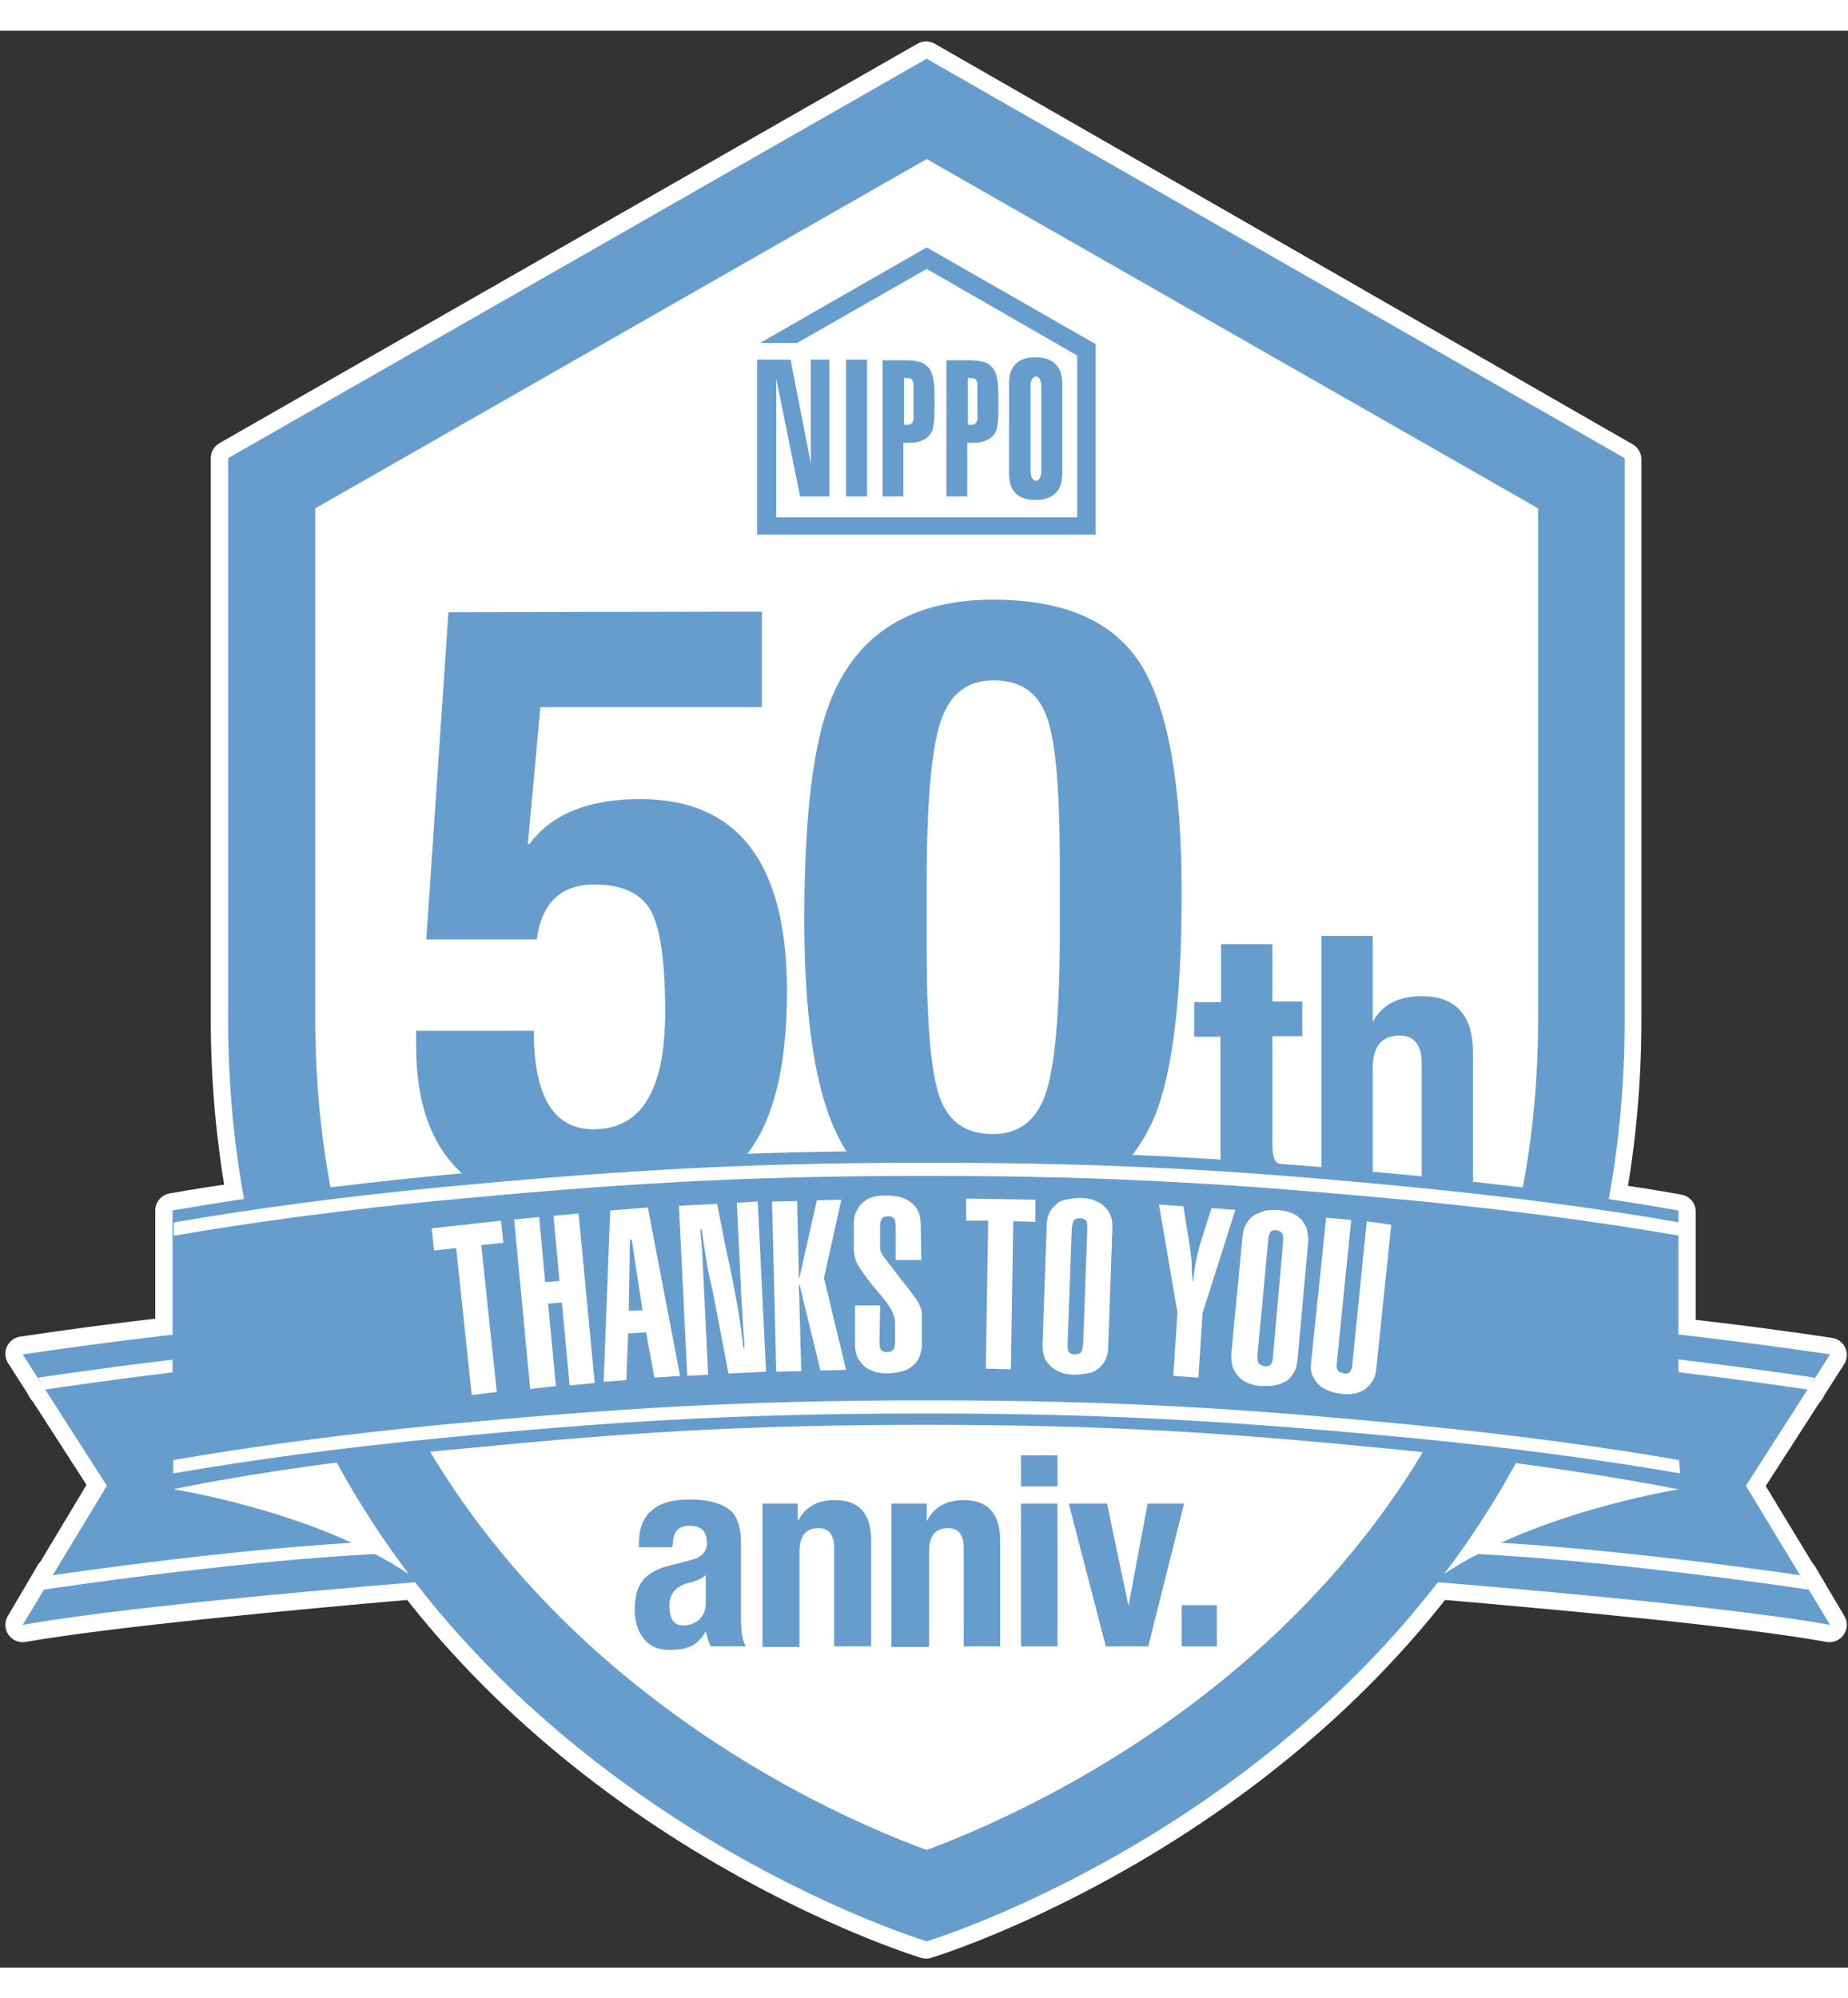 <?xml version="1.0" encoding="utf-8"?>
<!-- Generator: Adobe Illustrator 25.0.0, SVG Export Plug-In . SVG Version: 6.00 Build 0)  -->
<svg version="1.1" id="レイヤー_1" xmlns="http://www.w3.org/2000/svg" xmlns:xlink="http://www.w3.org/1999/xlink" x="0px"
	 y="0px" viewBox="0 0 309.5 324.4" style="enable-background:new 0 0 309.5 324.4; width: 300px;" xml:space="preserve">
<rect x="0" y="0" width="309.5" height="324.4" fill="#333333" stroke="none"/>
<style type="text/css">
	.st0{fill:#FFFFFF;stroke:#FFFFFF;stroke-width:5.801;stroke-linecap:round;stroke-linejoin:round;stroke-miterlimit:10;}
	.st1{opacity:0.6;}
	.st2{fill:none;}
	.st3{fill:#FFFFFF;}
	.st4{fill:#005BAC;}
</style>
<g>
	<g>
		<path class="st0" d="M302.9,261.1L302.9,261.1l-1.4-2.4c0,0-0.1,0-0.1,0l-9.1-15l10.3-16c0,0,0.1,0,0.1,0l0,0l0.5-0.9l3.2-5
			c-8-1.2-16.4-2.3-25.3-3.3v-16.5v-2.2v-2c-3.8-0.7-7.8-1.3-11.8-1.9c1.7-9.4,2.7-19.5,2.7-30.2l0-93.9L155.1,4.7L38.2,71.6l0,93.9
			c0,10.8,1,20.8,2.7,30.2c-4.1,0.6-8.1,1.2-12,1.9v2v2.2v16.5c-8.8,1-17.2,2.1-25.1,3.3l3.2,5l0.5,0.9l0,0l0.1,0l10.3,16l-9,15
			c0,0-0.1,0-0.1,0l-1.4,2.4h0L3.8,267c15-2.6,45-5.4,65.7-7.2c34.6,44.8,85.6,60.2,85.6,60.2s51-15.4,85.6-60.2
			c20.7,1.8,50.7,4.5,65.7,7.2L302.9,261.1z"/>
		<path class="st0" d="M302.9,261.1L302.9,261.1L302.9,261.1z"/>
		<path class="st0" d="M7.4,261.1L7.4,261.1L7.4,261.1z"/>
	</g>
	<g class="st1">
		<path class="st2" d="M272.1,71.6L155.2,4.7L38.2,71.6l0,93.9C38.2,284.8,155.2,320,155.2,320s116.9-35.2,116.9-154.5L272.1,71.6z"
			/>
		<g>
			<path class="st3" d="M155.1,187.6c-32.8,0-53.8,1.5-81.3,4.1c-16.3,1.6-31.3,3.5-44.9,5.9v46.7c13.8-2.8,30.6-5.2,49.5-6.9
				c25.7-2.5,45.3-3.9,76.6-3.9s50.9,1.4,76.6,3.9c18.9,1.8,35.7,4.2,49.5,6.9v-46.7c-13.5-2.4-28.5-4.3-44.8-5.9
				C208.9,189.1,187.9,187.6,155.1,187.6z"/>
		</g>
		<g>
			<g>
				<path class="st4" d="M257.2,216c17.9,1.5,34.4,3.5,49.3,5.7l-14.1,22l14.1,23.3c-15.2-2.7-45.7-5.5-66.4-7.2v-44.3L257.2,216z"
					/>
			</g>
			<path class="st3" d="M303.9,225.6c0,0-36.5-5.6-61.8-6.3l0,0l-0.1,2.1c25.1,0.7,60.7,6.2,60.8,6.2l0,0l0,0L303.9,225.6
				L303.9,225.6z"/>
			<path class="st3" d="M301.5,258.7c0,0-34.6-5.2-59.8-5.9l0,0l-0.1,2.1c25.1,0.7,61.2,6.2,61.3,6.2l0,0v0L301.5,258.7L301.5,258.7
				z"/>
			<path class="st3" d="M281.2,244.3c0,0-25.5,4-41.1,15.4l10.9-32.4L281.2,244.3z"/>
		</g>
		<g>
			<g>
				<path class="st4" d="M53.1,216c-17.9,1.5-34.4,3.5-49.3,5.7l14.1,22L3.8,267c15.2-2.7,45.7-5.5,66.5-7.2v-44.3L53.1,216z"/>
			</g>
			<path class="st3" d="M6.4,225.6c0,0,36.5-5.6,61.8-6.3l0,0l0.1,2.1c-25.1,0.7-60.7,6.2-60.8,6.2l0,0l0,0L6.4,225.6L6.4,225.6z"/>
			<path class="st3" d="M8.8,258.7c0,0,34.5-5.2,59.8-5.9l0,0l0,2.1c-25.1,0.7-61.2,6.2-61.3,6.2l0,0v0L8.8,258.7L8.8,258.7z"/>
			<path class="st3" d="M29.1,244.3c0,0,25.5,4,41.1,15.4l-10.9-32.4L29.1,244.3z"/>
		</g>
		<path class="st4" d="M272.1,71.6L155.2,4.7L38.2,71.6l0,93.9C38.2,284.8,155.2,320,155.2,320s116.9-35.2,116.9-154.5L272.1,71.6z
			 M155.2,304.7c-20.1-7.3-102.4-43.4-102.4-139.2l0-85.5l102.4-58.5L257.6,80l0,85.5C257.6,261.3,175.2,297.3,155.2,304.7z"/>
		<g>
			<path class="st4" d="M127.6,97.3v16H90.5l-2.1,22.9h0.3c3.7-5,9.9-7.5,18.5-7.5c16.4,0,24.6,10.7,24.6,32.2
				c0,12.2-2.1,21.1-6.4,26.9c-5.1,6.9-13.8,10.4-25.9,10.4c-19.8,0-29.8-9.3-29.8-28v-2.7h19.7c0,11,3.3,16.5,10,16.5
				c8,0,12-6.5,12-19.7c0-8.3-0.8-14-2.4-16.9c-1.6-2.9-4.8-4.4-9.4-4.4c-5.7,0-8.9,3.1-9.7,9.2H71.4l3.7-54.8L127.6,97.3
				L127.6,97.3z"/>
			<path class="st4" d="M134.7,149.1c0-17.6,1.5-30.1,4.6-37.4c4.5-10.9,13.6-16.4,27-16.4c12,0,20.2,3.6,24.8,10.9
				c4.5,7.3,6.8,20,6.8,38.1c0,17.7-1.5,30.1-4.5,37.5c-4.6,10.9-13.6,16.4-27.1,16.4c-12,0-20.3-3.7-24.9-11.1
				C137,179.9,134.7,167.2,134.7,149.1z M155.2,142.6v11c0,12.6,0.7,21,2.2,25.1c1.5,4.1,4.4,6.1,8.9,6.1c4.5,0,7.5-2.4,9-7.3
				c1.4-4.6,2.2-13.4,2.2-26.6v-11c0-12.6-0.7-21-2.2-25c-1.5-4.1-4.4-6.1-8.9-6.1c-4.5,0-7.4,2.4-8.9,7
				C156,120.4,155.2,129.4,155.2,142.6z"/>
			<path class="st4" d="M204.5,162.6V153h8.6v9.6h5v5.8h-5v18.2c0,1.3,0.2,2.2,0.5,2.7c0.5,0.6,1.3,0.9,2.5,0.9c0.5,0,1.2,0,1.9,0
				v5.9c-2.5,0.2-4.4,0.4-5.6,0.4c-3.3,0-5.4-0.6-6.5-1.8c-1-1.2-1.5-3.5-1.5-7v-19.2h-4.4v-5.8H204.5z"/>
			<path class="st4" d="M221.3,196.1v-44.5h8.6V166c1.6-2.9,4.4-4.3,8.2-4.3c5.7,0,8.6,3.2,8.6,9.5v24.8h-8.6V173
				c0-3.1-1.2-4.7-3.7-4.7c-3,0-4.5,1.8-4.5,5.5v22.2L221.3,196.1L221.3,196.1z"/>
		</g>
		<g>
			<path class="st4" d="M112.5,254H107v-0.6c0-4.9,2.8-7.4,8.4-7.4c3.4,0,5.7,0.7,7.1,2c1.1,1.1,1.6,2.9,1.6,5.3V266
				c0,2,0.2,3.5,0.8,4.6H119c-0.2-0.5-0.5-1.3-0.8-2.5c-0.7,1.2-1.5,2-2.5,2.5c-0.9,0.4-2.1,0.6-3.6,0.6c-2,0-3.5-0.7-4.5-2.2
				c-0.9-1.2-1.3-2.8-1.3-4.6c0-2.2,0.5-3.8,1.4-4.9c0.9-1.1,2.5-2,4.7-2.5l3.5-0.9c1.6-0.4,2.5-1.4,2.5-2.8c0-2-1-2.9-2.9-2.9
				c-1.9,0-2.8,1-2.8,3.1L112.5,254L112.5,254z M118.2,263.4v-4.7c-0.8,0.6-1.7,1-2.6,1.2c-2.3,0.5-3.5,1.8-3.5,3.9
				c0,2.2,0.8,3.3,2.3,3.3c1,0,1.8-0.3,2.5-0.8C117.8,265.5,118.2,264.6,118.2,263.4z"/>
			<path class="st4" d="M127.7,270.6v-23.9h5.9v2.8h0.1c1.2-2.3,3.3-3.4,6.1-3.4c4.1,0,6.1,2.3,6.1,6.8v17.7h-6.2v-16.5
				c0-2.2-0.9-3.3-2.6-3.3c-2.2,0-3.2,1.3-3.2,4v15.9H127.7z"/>
			<path class="st4" d="M149.3,270.6v-23.9h5.9v2.8h0.1c1.2-2.3,3.3-3.4,6.1-3.4c4.1,0,6.1,2.3,6.1,6.8v17.7h-6.1v-16.5
				c0-2.2-0.9-3.3-2.6-3.3c-2.2,0-3.2,1.3-3.2,4v15.9H149.3z"/>
			<path class="st4" d="M171,243.8v-5.2h6.1v5.2H171z M171,270.6v-23.9h6.1v23.9H171z"/>
			<path class="st4" d="M189,263.8l3.2-17.1h6.1l-6,23.9h-7.1l-6.2-23.9h6.4L189,263.8L189,263.8z"/>
			<path class="st4" d="M197.9,263.7h5.9v6.9h-5.9V263.7z"/>
		</g>
		<g>
			<g>
				<path class="st4" d="M155.1,187.6c-32.8,0-53.8,1.5-81.3,4.1c-16.3,1.6-31.3,3.5-44.9,5.9v46.7c13.8-2.8,30.6-5.2,49.5-6.9
					c25.7-2.5,45.3-3.9,76.6-3.9s50.9,1.4,76.6,3.9c18.9,1.8,35.7,4.2,49.5,6.9v-46.7c-13.5-2.4-28.5-4.3-44.8-5.9
					C208.9,189.1,187.9,187.6,155.1,187.6z"/>
			</g>
			<g>
				<path class="st3" d="M281.2,239.4c-13.2-2.3-28.3-4.3-44.7-5.9c-27.8-2.7-49-4.1-81.4-4.1c-32.3,0-53.6,1.5-81.4,4.1
					c-16.4,1.6-31.4,3.6-44.7,5.9v2.2l0.2,0c13.3-2.3,28.3-4.3,44.8-5.9c27.8-2.7,48.9-4.1,81.2-4.1c32.2,0,53.4,1.5,81.2,4.1
					c16.5,1.6,31.5,3.6,44.8,5.9l0.2,0L281.2,239.4L281.2,239.4z"/>
				<path class="st3" d="M155.1,191.8c32.2,0,53.4,1.5,81.2,4.1c16.5,1.6,31.5,3.6,44.8,5.9l0.2,0v-2.2c-13.2-2.3-28.3-4.3-44.7-5.9
					c-27.8-2.7-49-4.1-81.4-4.1c-32.3,0-53.6,1.5-81.4,4.1c-16.4,1.6-31.4,3.6-44.7,5.9v2.2l0.2,0c13.3-2.3,28.3-4.3,44.8-5.9
					C101.7,193.3,122.8,191.8,155.1,191.8z"/>
			</g>
		</g>
		<path class="st4" d="M145.2,55.1V78h-3.5V55.1H145.2z M152.2,58.2c0.5,0,0.8,0.5,0.8,1.1v5.6c0,0.6-0.4,1.1-0.8,1.1
			c-0.5,0-0.8,0-0.8,0v-7.9C151.3,58.2,151.7,58.2,152.2,58.2z M147.8,78h3.5v-9h1.6c0.9,0,1.6-0.4,2.2-0.7c0.5-0.4,0.9-0.9,1.1-1.5
			c0.2-0.7,0.3-1.7,0.3-3.2v-2c0-1.4,0-2.5-0.2-3.2c-0.1-0.7-0.3-1.3-0.6-1.7c-0.3-0.5-0.8-0.8-1.3-1.1c-0.6-0.2-1.5-0.4-2.5-0.4
			h-4.1L147.8,78L147.8,78z M162.9,58.2c0.5,0,0.8,0.5,0.8,1.1v5.6c0,0.6-0.4,1.1-0.8,1.1c-0.5,0-0.8,0-0.8,0v-7.9
			C162,58.2,162.4,58.2,162.9,58.2z M158.5,78h3.5v-9h1.6c0.9,0,1.6-0.4,2.2-0.7c0.6-0.4,0.9-0.9,1.1-1.5c0.2-0.7,0.3-1.7,0.3-3.2
			v-2c0-1.4,0-2.5-0.2-3.2c-0.1-0.7-0.3-1.3-0.6-1.7c-0.3-0.5-0.7-0.8-1.3-1.1c-0.6-0.2-1.5-0.4-2.5-0.4h-4.1L158.5,78L158.5,78z
			 M173.4,54.7L173.4,54.7L173.4,54.7L173.4,54.7L173.4,54.7c-3,0-4.4,1.6-4.4,4.3c0,0.2,0,15.1,0,15.3c0,2.7,1.4,4.3,4.4,4.3l0,0
			l0,0l0,0l0,0c3,0,4.5-1.6,4.5-4.3c0-0.2,0-15.1,0-15.3C177.9,56.3,176.4,54.7,173.4,54.7z M174.4,73.9c0,0.8-0.4,1.5-0.9,1.5
			c-0.5,0-0.9-0.7-0.9-1.5V59.4c0-0.8,0.4-1.5,0.9-1.5s0.9,0.7,0.9,1.5V73.9z M183.5,52.5l-28.3-16.2l-27.9,16h6.2l21.7-12.4
			l25.2,14.5v27.1h-50.4V58.3L134,78h4.9V55.1h-3.1v17.4l-3.4-17.4h-5.6v29.3h56.7L183.5,52.5z"/>
		<g>
			<path class="st3" d="M83.9,199.3l0.4,3.7l-3.7,0.4l2.6,24.6l-4.2,0.5l-2.6-24.6l-3.7,0.4l-0.4-3.7L83.9,199.3z"/>
			<path class="st3" d="M88.8,227.5l-2.7-28.4l4.2-0.4l1,10.9l2.4-0.2l-1-10.9l4.2-0.4l2.7,28.4l-4.2,0.4L94.1,213l-2.3,0.2
				l1.3,13.8L88.8,227.5z"/>
			<path class="st3" d="M102.2,197.6l6.3-0.5l5.4,28.2l-4.3,0.3l-1.4-7.6l-3,0.2l-0.3,7.8l-3.8,0.3L102.2,197.6z M107.6,214.3
				l-1.8-11.8l-0.3,0l-0.2,11.9L107.6,214.3z"/>
			<path class="st3" d="M120.1,196.5l1.6,8.1c1.2,5.3,2.2,10.6,2.8,16h0.2l-0.1-1.5c-0.1-1.2-0.2-2.8-0.3-4.8
				c-0.1-1.5-0.2-2.7-0.2-3.5l-0.7-14.5l3.5-0.2l1.4,28.5l-6.3,0.3l-2.7-14.1c-0.3-1.2-0.6-2.4-0.8-3.6c-0.2-1.2-0.4-2.7-0.7-4.4
				c-0.1-1-0.2-1.6-0.3-2l-0.2,0c0,0.6,0.1,1.4,0.2,2.5l0.1,1.2l1,20.6l-3.5,0.2l-1.4-28.5L120.1,196.5z"/>
			<path class="st3" d="M130,224.6l-0.7-28.5l4.2-0.1l0.3,12.8h0.1l2.9-12.9l4.1-0.1l-2.9,13.1l3.7,15.4l-4.3,0.1l-3.5-14.4h-0.1
				l0.4,14.5L130,224.6z"/>
			<path class="st3" d="M147.3,219.6c0,0.7,0.1,1.2,0.3,1.4c0.2,0.2,0.5,0.3,1,0.3c0.5,0,0.8-0.1,1-0.4c0.2-0.2,0.3-0.7,0.3-1.4l0-3
				c0-0.9-0.3-1.7-0.8-2.6c-0.5-0.8-1.4-1.9-2.5-3.2c-1.2-1.4-2.1-2.7-2.7-3.6s-0.9-2-0.9-3.1l0-4.1c0-0.9,0.1-1.6,0.5-2.3
				c0.3-0.6,0.7-1.1,1.2-1.5c0.5-0.4,1.1-0.7,1.8-0.8c0.6-0.2,1.3-0.2,2-0.2c0.7,0,1.4,0.1,2.1,0.2c0.7,0.2,1.2,0.4,1.8,0.8
				c0.5,0.4,1,0.9,1.3,1.5c0.3,0.6,0.5,1.4,0.5,2.3l0.1,6l-4.3,0l0-5.6c0-0.7-0.1-1.2-0.3-1.4c-0.2-0.2-0.5-0.4-1-0.3
				c-0.5,0-0.8,0.1-1,0.4c-0.2,0.2-0.3,0.7-0.3,1.4l0,3.5c0,0.4,0.2,1,0.8,1.7c0.5,0.7,1.3,1.7,2.3,3c1.2,1.5,2.2,2.8,2.9,3.8
				c0.7,1,1,1.9,1,2.6l0,5c0,0.9-0.2,1.6-0.5,2.3c-0.3,0.6-0.7,1.1-1.3,1.5c-0.5,0.4-1.1,0.7-1.8,0.8c-0.6,0.2-1.3,0.2-2,0.3
				c-0.7,0-1.4-0.1-2-0.2c-0.6-0.2-1.2-0.4-1.8-0.8c-0.5-0.4-0.9-0.9-1.3-1.5c-0.3-0.6-0.5-1.4-0.5-2.3l0-6.6l4.2,0L147.3,219.6z"/>
			<path class="st3" d="M173.4,195.8l0,3.7l-3.7-0.1l-0.4,24.8l-4.2-0.1l0.4-24.8l-3.7,0l0-3.7L173.4,195.8z"/>
			<path class="st3" d="M175.3,200.1c0-0.9,0.2-1.6,0.5-2.2c0.3-0.6,0.8-1.1,1.3-1.5c0.5-0.4,1.1-0.6,1.8-0.7c0.7-0.1,1.3-0.2,2-0.2
				c0.7,0,1.4,0.1,2.1,0.3c0.6,0.2,1.2,0.5,1.7,0.9s0.9,0.9,1.2,1.5s0.4,1.4,0.4,2.3l-0.7,20c0,0.9-0.2,1.6-0.5,2.2
				c-0.3,0.6-0.8,1.1-1.3,1.5c-0.5,0.4-1.1,0.6-1.8,0.7c-0.6,0.1-1.3,0.2-2.1,0.2c-0.7,0-1.4-0.1-2-0.3c-0.6-0.2-1.2-0.5-1.7-0.9
				c-0.5-0.4-0.9-0.9-1.2-1.5c-0.3-0.7-0.4-1.4-0.4-2.3L175.3,200.1z M178.8,219.9c0,0.7,0,1.2,0.2,1.4c0.2,0.2,0.5,0.4,1,0.4
				c0.4,0,0.8-0.1,1-0.3c0.2-0.2,0.3-0.7,0.4-1.4l0.7-19.3c0-0.7,0-1.2-0.2-1.4c-0.2-0.2-0.5-0.4-1-0.4c-0.5,0-0.8,0.1-1,0.3
				c-0.2,0.2-0.3,0.7-0.4,1.4L178.8,219.9z"/>
			<path class="st3" d="M198.2,196.9l1,6.3c0.2,1,0.2,1.8,0.3,2.3c0.1,0.6,0.1,1.3,0.1,2.2c0,0.3,0.1,0.9,0.1,1.7h0.1
				c0.2-1.3,0.3-2.4,0.5-3.3c0.2-0.9,0.4-1.8,0.6-2.6l2-6.3l4,0.3l-5.5,17.3l-0.7,10.8l-4.2-0.3l0.7-10.6l-3.1-18.1L198.2,196.9z"/>
			<path class="st3" d="M208.1,201.9c0.1-0.9,0.3-1.6,0.7-2.2c0.4-0.6,0.8-1.1,1.4-1.4c0.6-0.3,1.2-0.5,1.8-0.7
				c0.7-0.1,1.3-0.1,2-0.1c0.7,0.1,1.4,0.2,2,0.4s1.2,0.5,1.7,1c0.5,0.4,0.8,1,1.1,1.6c0.2,0.7,0.3,1.4,0.3,2.3l-1.8,19.9
				c-0.1,0.9-0.3,1.6-0.7,2.2c-0.4,0.6-0.8,1.1-1.4,1.4c-0.6,0.3-1.2,0.5-1.8,0.6c-0.7,0.1-1.3,0.1-2.1,0.1s-1.4-0.2-2-0.4
				c-0.6-0.2-1.2-0.5-1.7-1s-0.8-1-1.1-1.6c-0.2-0.7-0.3-1.4-0.3-2.3L208.1,201.9z M210.6,221.8c0,0.7,0,1.2,0.2,1.4
				c0.2,0.2,0.5,0.4,1,0.5c0.5,0,0.8,0,1-0.3c0.2-0.2,0.4-0.7,0.4-1.4l1.7-19.2c0-0.7,0-1.2-0.2-1.4c-0.2-0.3-0.5-0.4-0.9-0.5
				c-0.5,0-0.8,0-1,0.3c-0.2,0.2-0.4,0.7-0.4,1.4L210.6,221.8z"/>
			<path class="st3" d="M233,200l-2.5,24.1c-0.1,0.9-0.3,1.6-0.7,2.2c-0.4,0.6-0.9,1-1.4,1.4c-0.6,0.3-1.2,0.5-1.8,0.6
				c-0.7,0.1-1.3,0.1-2,0c-0.7-0.1-1.4-0.2-2-0.5c-0.6-0.2-1.2-0.5-1.7-1c-0.5-0.4-0.8-1-1.1-1.6c-0.3-0.7-0.3-1.4-0.2-2.3l2.5-24.1
				l4.2,0.4l-2.4,23.8c-0.1,0.7,0,1.2,0.2,1.4c0.2,0.3,0.5,0.4,1,0.5c0.5,0,0.8,0,1-0.3s0.4-0.7,0.4-1.4l2.4-23.8L233,200z"/>
		</g>
	</g>
</g>
</svg>
